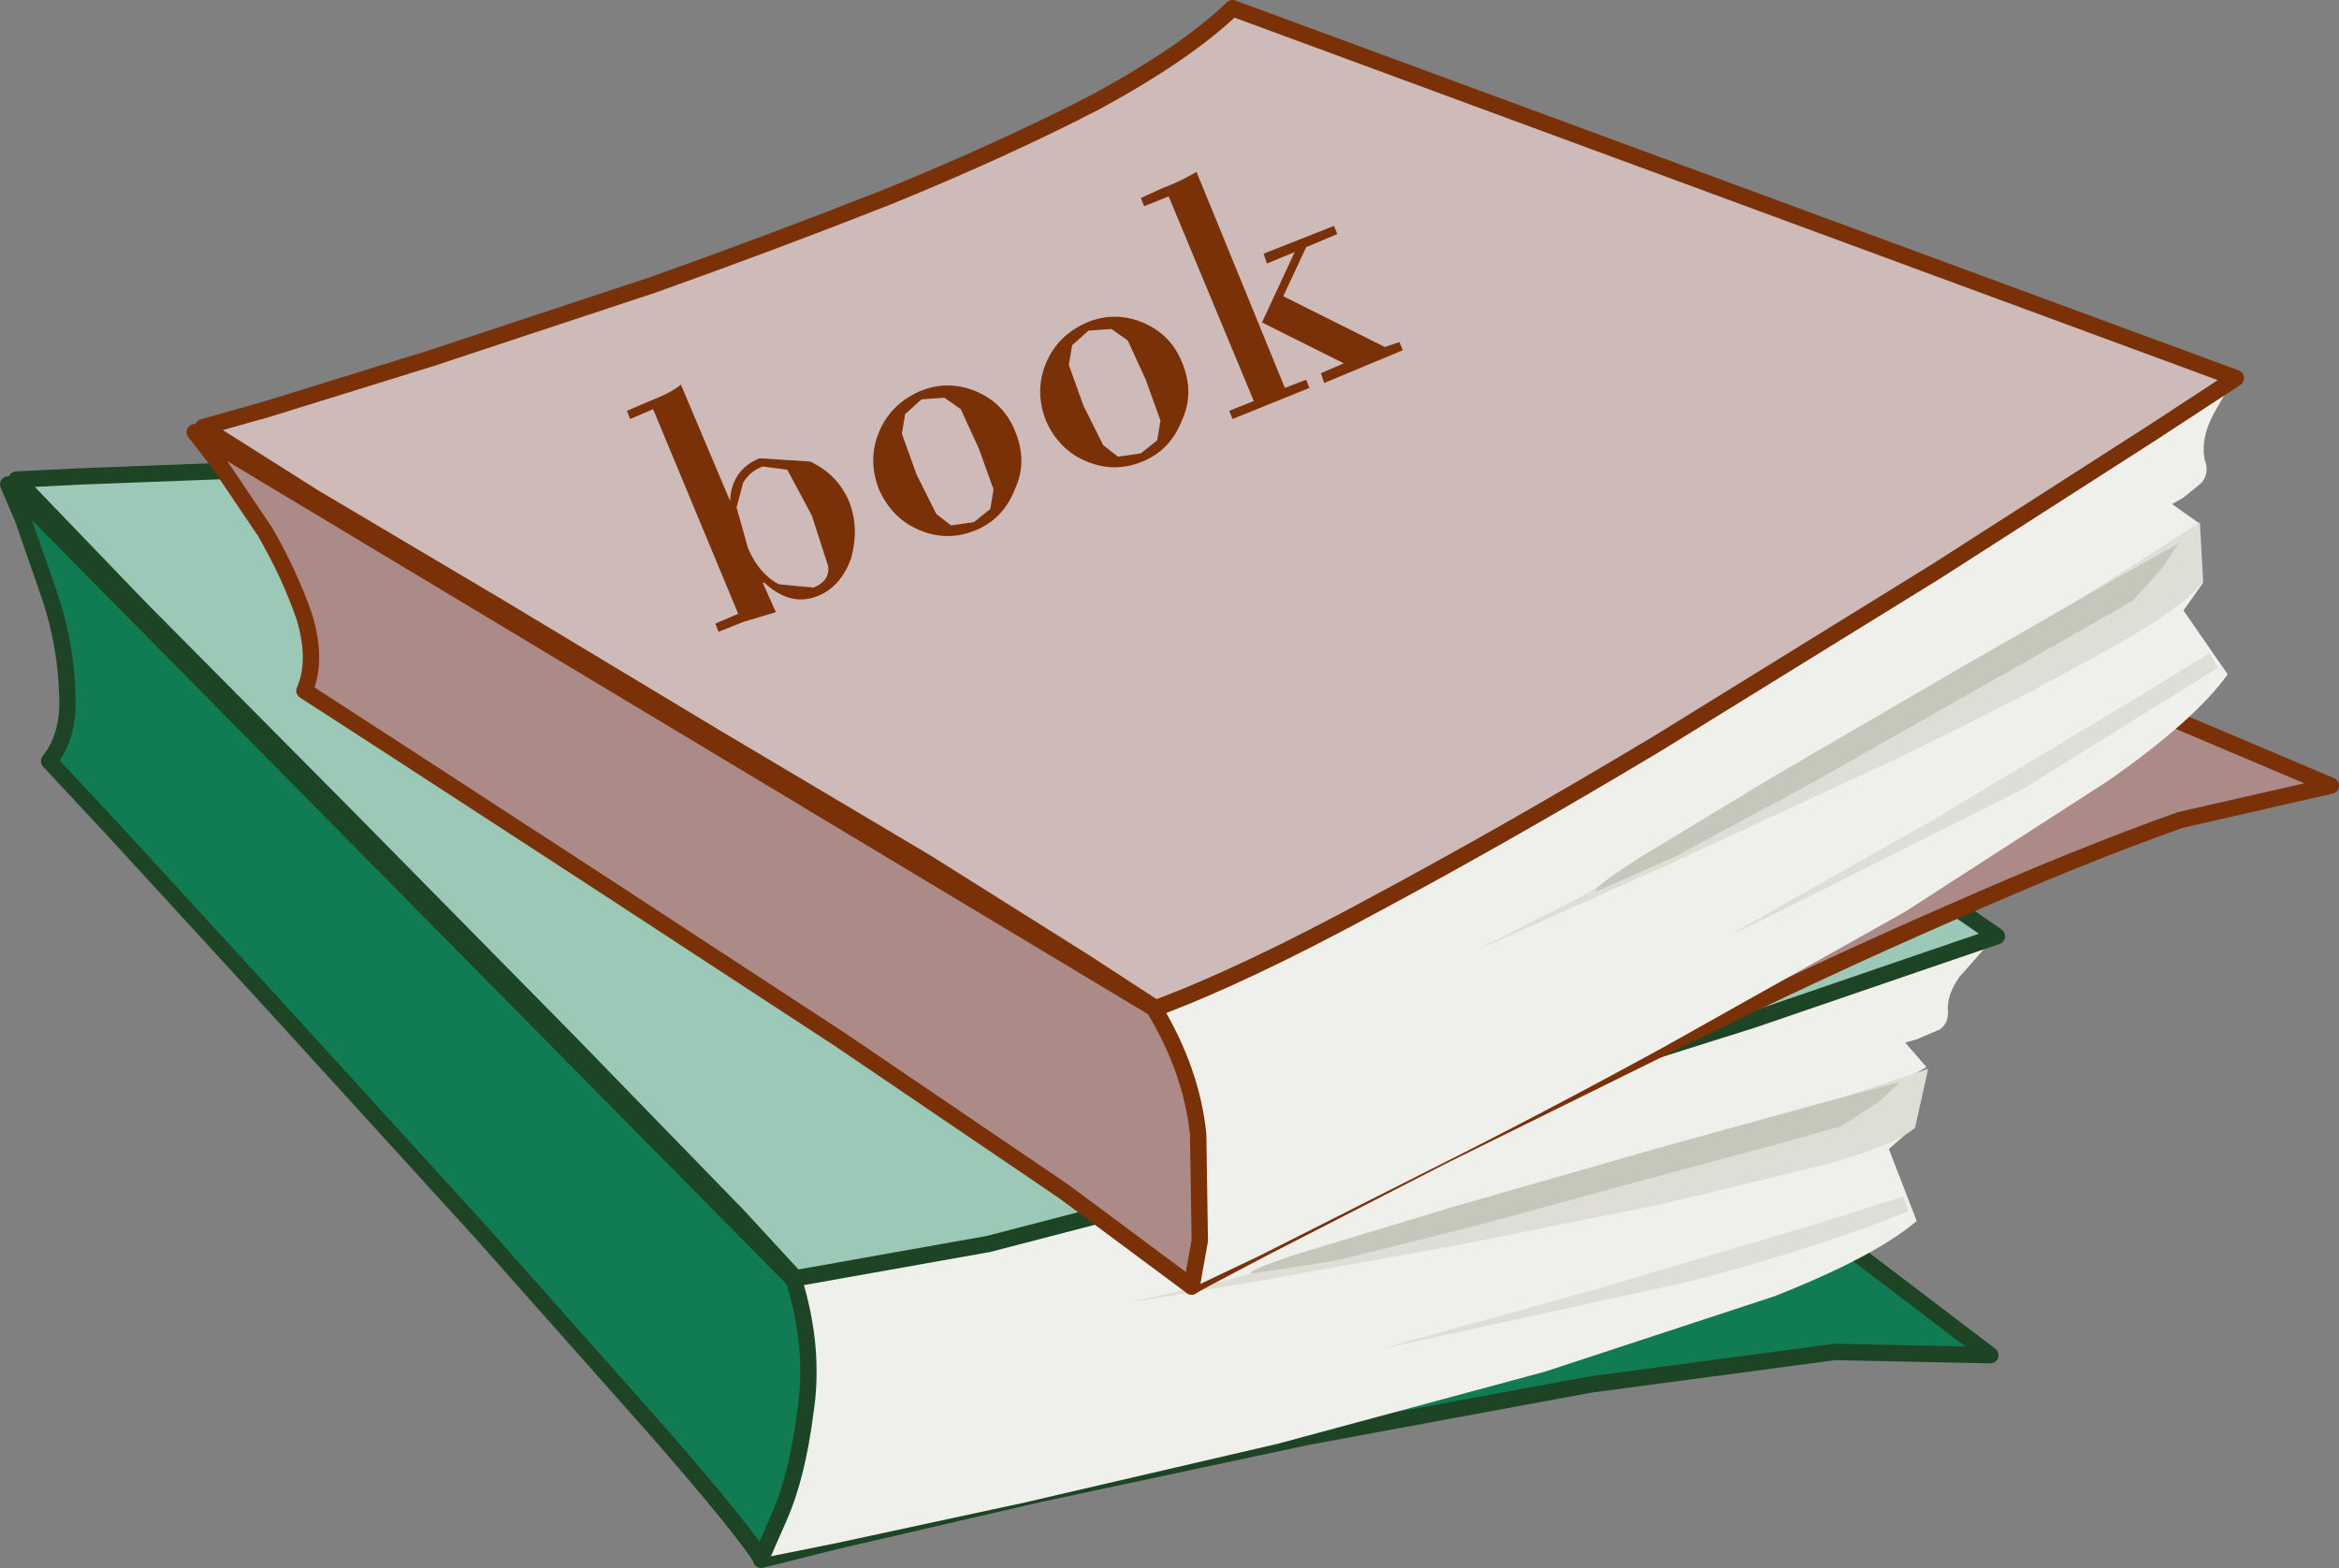 <?xml version="1.0" encoding="UTF-8" standalone="no"?>
<svg xmlns:xlink="http://www.w3.org/1999/xlink" height="47.9px" width="71.45px" xmlns="http://www.w3.org/2000/svg">
  <rect width="100%" height="100%" fill="#808080" stroke="none"/>
  <g transform="matrix(1.0, 0.0, 0.0, 1.0, 28.85, 26.1)">
    <path d="M-17.95 -4.55 L2.95 -6.75 31.95 15.3 27.2 15.2 19.7 16.2 11.05 17.8 2.85 19.55 -3.2 20.95 -5.6 21.55 -17.95 -4.55" fill="#117b54" fill-rule="evenodd" stroke="none"/>
    <path d="M-5.6 21.55 L-3.2 20.95 2.85 19.55 11.05 17.8 19.7 16.2 27.2 15.2 31.95 15.3 2.95 -6.75 -17.95 -4.55" fill="none" stroke="#1d4525" stroke-linecap="round" stroke-linejoin="round" stroke-width="0.5"/>
    <path d="M30.05 3.25 Q32.05 2.5 32.15 2.5 L31.75 2.9 31.0 3.75 Q30.65 4.25 30.65 4.7 30.7 5.15 30.4 5.35 L29.7 5.65 29.35 5.75 30.0 6.5 28.65 7.25 29.65 8.3 28.85 9.0 29.7 11.2 Q28.4 12.3 25.35 13.5 L18.35 15.8 10.2 18.0 2.45 19.8 -3.35 21.05 -5.6 21.5 -4.7 11.8 1.05 11.45 8.75 9.85 17.0 7.55 24.55 5.15 30.05 3.25" fill="#efefec" fill-rule="evenodd" stroke="none"/>
    <path d="M32.15 2.5 L30.1 3.2 24.7 5.05 17.25 7.4 9.05 9.9 1.35 11.9 -4.55 12.95 -6.3 11.05 -11.5 5.7 -18.25 -1.15 -24.55 -7.5 -28.35 -11.45 -26.3 -11.55 -21.05 -11.75 -13.95 -12.25 -6.3 -13.1 0.55 -14.35 Q3.65 -15.05 5.3 -16.05 L32.15 2.5" fill="#9bc8b7" fill-rule="evenodd" stroke="none"/>
    <path d="M32.15 2.5 L5.3 -16.05 Q3.65 -15.05 0.55 -14.35 L-6.3 -13.1 -13.95 -12.25 -21.05 -11.75 -26.3 -11.55 -28.35 -11.45 -24.55 -7.5 -18.25 -1.15 -11.5 5.7 -6.3 11.05 -4.55 12.95 1.35 11.9 9.05 9.9 17.25 7.4 24.7 5.05 30.1 3.2 32.15 2.5 Z" fill="none" stroke="#1d4525" stroke-linecap="round" stroke-linejoin="round" stroke-width="0.5"/>
    <path d="M30.05 6.55 L29.65 8.35 Q29.1 8.85 27.0 9.45 L21.85 10.7 15.6 11.95 9.5 13.05 5.6 13.7 8.65 13.0 15.65 11.1 22.6 8.95 27.95 7.25 30.05 6.55" fill="#deded7" fill-rule="evenodd" stroke="none"/>
    <path d="M-28.15 -10.25 L-28.6 -11.3 -4.6 13.0 Q-3.95 15.1 -4.25 17.05 -4.5 19.0 -5.05 20.25 L-5.6 21.5 Q-6.3 20.45 -8.65 17.75 L-14.15 11.55 -20.3 4.8 -25.3 -0.65 -27.35 -2.85 Q-26.7 -3.65 -26.8 -5.0 -26.85 -6.4 -27.3 -7.8 L-28.15 -10.25" fill="#117b54" fill-rule="evenodd" stroke="none"/>
    <path d="M-28.15 -10.25 L-27.3 -7.8 Q-26.85 -6.4 -26.8 -5.0 -26.7 -3.65 -27.35 -2.85 L-25.3 -0.65 -20.3 4.8 -14.15 11.55 -8.65 17.75 Q-6.3 20.45 -5.6 21.5 L-5.05 20.25 Q-4.5 19.0 -4.25 17.05 -3.95 15.1 -4.6 13.0 L-28.6 -11.3 -28.15 -10.25 Z" fill="none" stroke="#1d4525" stroke-linecap="round" stroke-linejoin="round" stroke-width="0.5"/>
    <path d="M29.2 6.95 L28.55 7.55 27.4 8.3 25.45 8.85 21.35 9.95 16.4 11.3 12.0 12.4 9.45 12.8 Q9.0 12.8 10.8 12.2 L15.6 10.75 21.7 9.0 26.95 7.55 29.2 6.95" fill="#c6c7bb" fill-rule="evenodd" stroke="none"/>
    <path d="M29.3 10.45 L29.45 10.9 Q26.75 12.0 22.75 13.05 L14.3 14.9 13.35 15.1 19.85 13.3 26.6 11.3 29.3 10.45" fill="#deded7" fill-rule="evenodd" stroke="none"/>
    <path d="M-10.9 -8.95 L8.8 -16.3 42.35 -2.1 37.75 -1.05 Q34.65 0.05 30.7 1.8 26.8 3.5 22.75 5.5 L15.25 9.2 9.7 12.05 Q7.6 13.15 7.55 13.2 L-10.9 -8.95" fill="#ac8a88" fill-rule="evenodd" stroke="none"/>
    <path d="M7.55 13.2 Q7.6 13.15 9.7 12.05 L15.25 9.2 22.75 5.5 Q26.8 3.5 30.7 1.8 34.65 0.05 37.75 -1.05 L42.35 -2.1 8.8 -16.3 -10.9 -8.95" fill="none" stroke="#7a3107" stroke-linecap="round" stroke-linejoin="round" stroke-width="0.5"/>
    <path d="M36.75 -12.8 L39.4 -14.55 38.85 -13.6 Q38.35 -12.75 38.5 -12.05 38.65 -11.65 38.4 -11.35 L37.85 -10.9 37.5 -10.7 38.35 -10.1 37.2 -9.05 38.45 -8.3 37.85 -7.45 39.2 -5.5 Q38.2 -4.1 35.55 -2.25 L29.35 1.75 21.95 5.9 Q18.2 7.95 14.9 9.6 L9.65 12.25 7.55 13.25 6.0 3.65 Q8.7 3.2 12.85 1.25 17.0 -0.65 21.55 -3.3 26.15 -5.95 30.15 -8.5 L36.75 -12.8" fill="#efefec" fill-rule="evenodd" stroke="none"/>
    <path d="M39.45 -14.55 L36.85 -12.85 30.3 -8.65 21.8 -3.4 Q17.3 -0.7 13.2 1.5 9.15 3.7 6.45 4.7 L4.3 3.3 -0.55 0.25 -6.95 -3.55 -13.6 -7.55 -19.25 -10.9 -22.65 -13.05 -20.7 -13.6 -15.7 -15.15 -8.9 -17.4 Q-5.25 -18.7 -1.7 -20.1 1.85 -21.55 4.65 -23.0 7.4 -24.5 8.8 -25.85 L39.45 -14.55" fill="#cebab9" fill-rule="evenodd" stroke="none"/>
    <path d="M39.45 -14.55 L8.8 -25.85 Q7.4 -24.5 4.65 -23.0 1.85 -21.55 -1.7 -20.1 -5.25 -18.7 -8.9 -17.4 L-15.7 -15.15 -20.7 -13.6 -22.65 -13.05 -19.25 -10.9 -13.6 -7.55 -6.95 -3.55 -0.55 0.25 4.3 3.3 6.45 4.7 Q9.15 3.7 13.2 1.5 17.3 -0.7 21.8 -3.4 L30.3 -8.65 36.85 -12.85 39.45 -14.55 Z" fill="none" stroke="#7a3107" stroke-linecap="round" stroke-linejoin="round" stroke-width="0.5"/>
    <path d="M38.35 -10.15 L38.45 -8.35 Q37.9 -7.55 35.35 -6.15 32.75 -4.7 29.25 -3.0 L22.25 0.25 16.55 2.8 16.3 2.9 19.25 1.4 25.55 -2.2 31.75 -5.95 36.5 -8.95 38.35 -10.15" fill="#deded7" fill-rule="evenodd" stroke="none"/>
    <path d="M6.4 4.7 Q7.55 6.6 7.75 8.55 L7.8 11.8 7.55 13.2 3.65 10.3 -3.2 5.65 -10.85 0.65 -17.0 -3.35 -19.55 -5.0 Q-19.15 -5.9 -19.55 -7.25 -20.0 -8.55 -20.75 -9.85 L-22.2 -12.0 -22.9 -12.9 6.4 4.7" fill="#ac8a88" fill-rule="evenodd" stroke="none"/>
    <path d="M6.4 4.7 L-22.9 -12.9 -22.2 -12.0 -20.75 -9.85 Q-20.0 -8.55 -19.55 -7.25 -19.15 -5.9 -19.55 -5.0 L-17.0 -3.35 -10.85 0.65 -3.2 5.65 3.65 10.3 7.55 13.2 7.8 11.8 7.75 8.55 Q7.55 6.6 6.4 4.7 Z" fill="none" stroke="#7a3107" stroke-linecap="round" stroke-linejoin="round" stroke-width="0.5"/>
    <path d="M37.7 -9.5 L37.2 -8.75 36.3 -7.75 34.55 -6.75 30.85 -4.65 26.35 -2.1 22.35 0.05 20.0 1.1 Q19.55 1.2 21.15 0.15 L25.45 -2.45 30.95 -5.65 35.65 -8.35 37.7 -9.5" fill="#c6c7bb" fill-rule="evenodd" stroke="none"/>
    <path d="M38.65 -6.15 L38.9 -5.7 32.95 -2.0 25.2 1.9 24.0 2.45 30.2 -1.05 36.2 -4.65 38.65 -6.15" fill="#deded7" fill-rule="evenodd" stroke="none"/>
    <path d="M-4.05 -10.35 L-4.8 -11.75 -5.55 -11.85 Q-5.95 -11.7 -6.15 -11.35 L-6.35 -10.6 -6.0 -9.35 Q-5.65 -8.55 -5.05 -8.25 L-4.0 -8.15 Q-3.5 -8.35 -3.55 -8.8 L-4.05 -10.35 M-2.9 -10.75 Q-2.6 -9.95 -2.85 -9.05 -3.15 -8.2 -3.85 -7.9 -4.7 -7.55 -5.5 -8.3 L-5.55 -8.3 -5.15 -7.4 -6.15 -7.1 -6.9 -6.8 -7.0 -7.05 -6.3 -7.35 -8.9 -13.6 -9.6 -13.3 -9.7 -13.55 -9.0 -13.85 Q-8.35 -14.1 -8.05 -14.35 L-6.55 -10.8 Q-6.5 -11.75 -5.65 -12.1 L-4.1 -12.0 Q-3.25 -11.6 -2.9 -10.75" fill="#7a3107" fill-rule="evenodd" stroke="none"/>
    <path d="M1.05 -12.4 L0.5 -13.6 0.0 -13.95 -0.7 -13.9 -1.2 -13.45 -1.3 -12.85 -0.85 -11.6 -0.25 -10.4 0.2 -10.05 0.9 -10.15 1.4 -10.55 1.5 -11.15 1.05 -12.4 M2.15 -11.15 Q1.8 -10.25 0.95 -9.9 0.1 -9.55 -0.75 -9.9 -1.6 -10.25 -2.0 -11.15 -2.35 -12.05 -2.0 -12.9 -1.65 -13.75 -0.75 -14.15 0.1 -14.5 0.95 -14.15 1.8 -13.8 2.15 -12.95 2.55 -12.0 2.15 -11.15" fill="#7a3107" fill-rule="evenodd" stroke="none"/>
    <path d="M6.15 -14.5 L5.6 -15.7 5.1 -16.05 4.4 -16.0 3.9 -15.55 3.8 -14.95 4.25 -13.7 4.85 -12.5 5.3 -12.15 6.0 -12.25 6.5 -12.65 6.6 -13.25 6.15 -14.5 M7.25 -13.25 Q6.9 -12.35 6.05 -12.0 5.2 -11.65 4.35 -12.0 3.5 -12.35 3.1 -13.25 2.75 -14.15 3.1 -15.0 3.45 -15.85 4.35 -16.25 5.2 -16.6 6.05 -16.25 6.9 -15.9 7.25 -15.05 7.65 -14.1 7.25 -13.25" fill="#7a3107" fill-rule="evenodd" stroke="none"/>
    <path d="M12.2 -15.0 L9.7 -16.25 10.7 -18.4 9.85 -18.05 9.75 -18.35 11.9 -19.2 12.0 -18.95 11.05 -18.55 10.35 -17.05 13.45 -15.5 13.9 -15.65 14.0 -15.4 11.6 -14.4 11.5 -14.7 12.2 -15.0 M6.1 -19.8 L6.0 -20.05 6.65 -20.35 Q7.2 -20.55 7.7 -20.85 L10.4 -14.25 11.05 -14.5 11.15 -14.25 8.8 -13.3 8.7 -13.55 9.45 -13.85 6.85 -20.1 6.1 -19.8" fill="#7a3107" fill-rule="evenodd" stroke="none"/>
  </g>
</svg>
